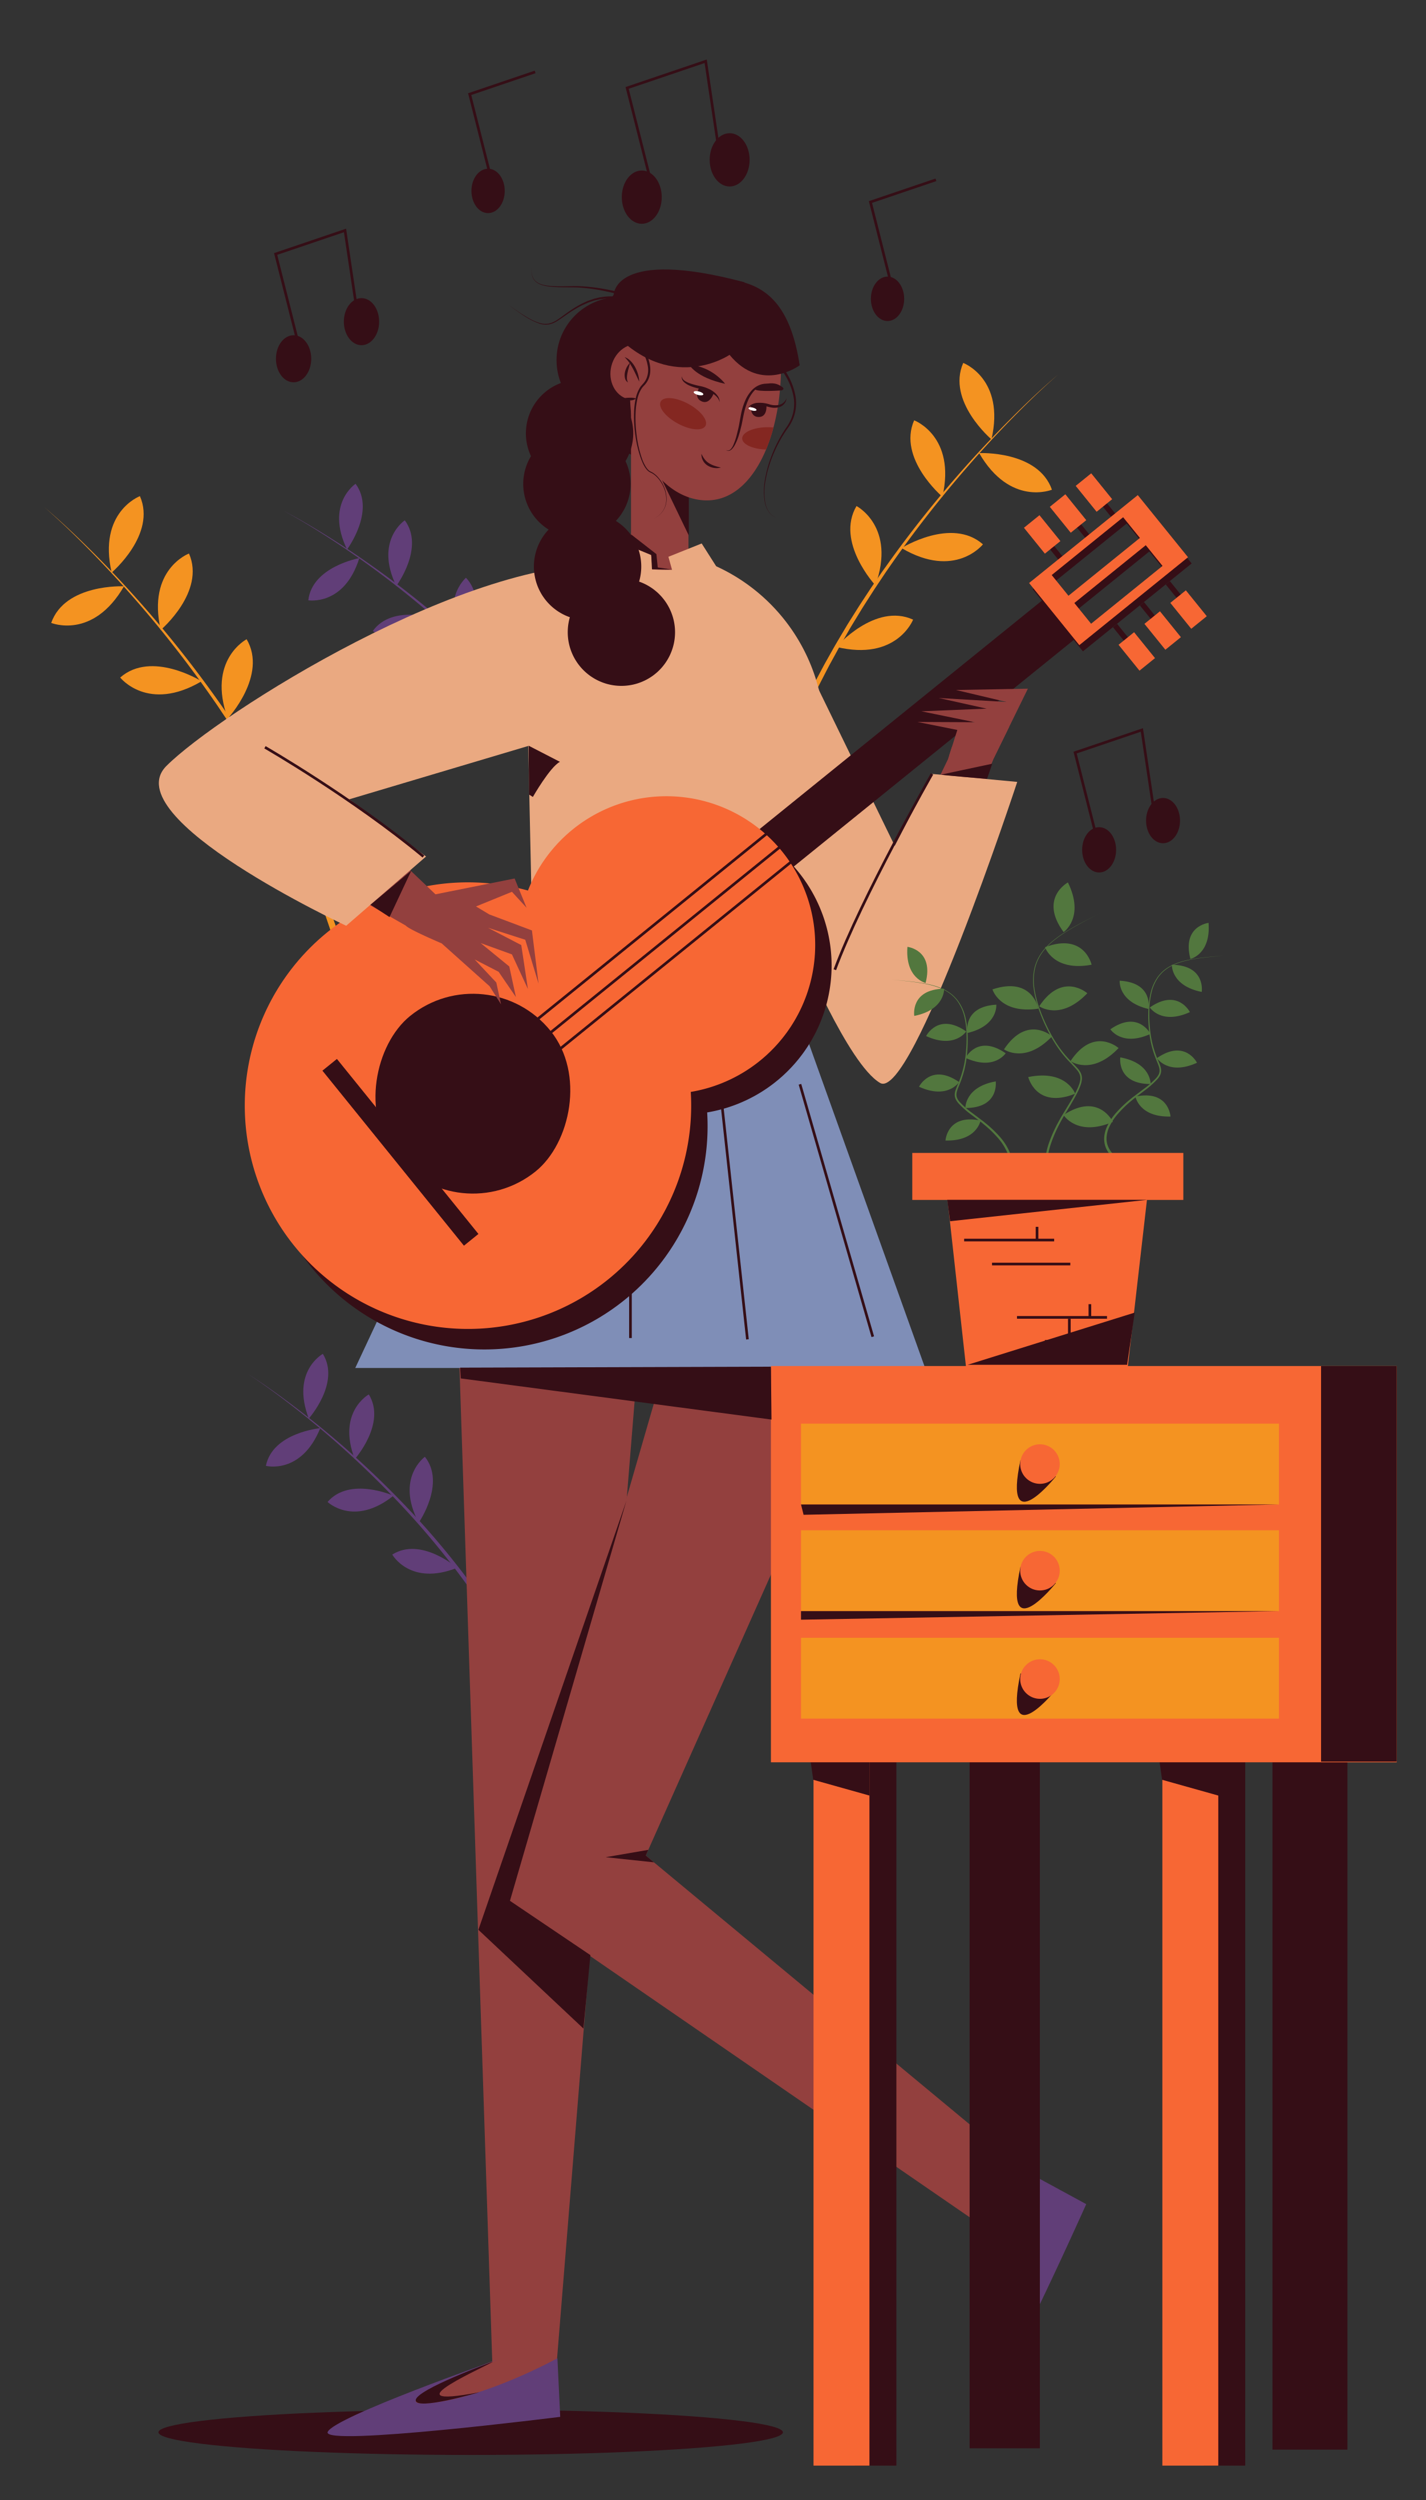 <svg id="Capa_1" data-name="Capa 1" xmlns="http://www.w3.org/2000/svg" viewBox="0 0 1071 1877"><rect x="0" y="0" width="1071" height="1877" fill="#333333" stroke="none"/><title>Mesa de trabajo 34</title><path d="M185.8,1031.26c11.16,7,21.91,14.7,32.48,22.6s20.89,16.14,31,24.65a702.48,702.48,0,0,1,57.56,54.4,606.26,606.26,0,0,1,50.57,61l2.92,4,2.81,4.08,5.62,8.18,5.39,8.34,2.69,4.17,2.57,4.24,5.14,8.5,4.89,8.65,2.43,4.32,2.31,4.4,4.61,8.81-3.58,1.77-4.47-8.78-2.23-4.4-2.36-4.32-4.74-8.64-5-8.5-2.5-4.24-2.62-4.18L366,1212l-5.48-8.2-2.75-4.1-2.84-4a604.55,604.55,0,0,0-49.6-61.4,701.46,701.46,0,0,0-56.74-55q-15-12.93-30.63-25C207.52,1046.23,196.87,1038.44,185.8,1031.26Z" fill="#613e78"/><path d="M240.54,1072.16s-35.82,3.31-40.84,28.3C199.7,1100.46,226.27,1107.31,240.54,1072.16Z" fill="#613e78"/><path d="M231.92,1064.93s23.94-26.86,10.56-48.56C242.48,1016.37,218.38,1029.49,231.92,1064.93Z" fill="#613e78"/><path d="M266.45,1095.39s23.93-26.86,10.55-48.56C277,1046.83,252.9,1060,266.45,1095.39Z" fill="#613e78"/><path d="M295.49,1122.88s-32.86-14.65-49.47,4.68C246,1127.56,265.84,1146.55,295.49,1122.88Z" fill="#613e78"/><path d="M314.47,1143.14s20.54-29.54,4.65-49.48C319.12,1093.66,296.77,1109.58,314.47,1143.14Z" fill="#613e78"/><path d="M343.31,1177s-27.16-23.59-48.69-9.93C294.62,1167.06,308.05,1191,343.31,1177Z" fill="#613e78"/><path d="M740,1782l11.73-98s-10.32-9-20.29-17.25L383,1427,524,940l146,38L486.9,1388.74,485,1393l6.15,5.11L802,1656Z" fill="#93403e"/><ellipse cx="353.5" cy="1826" rx="234.5" ry="17" fill="#350e16"/><polygon points="340.96 901.09 369.7 1772.71 265.55 1813.74 416.04 1799.53 489.02 899 340.96 901.09" fill="#93403e"/><path d="M373.65,1771.52S281.29,1808,323.15,1804s95.5-33.61,95.5-33.61l2.1,44s-179.12,22.59-174.65,11.37S373.65,1771.52,373.65,1771.52Z" fill="#613e78"/><path d="M754.79,1672.78s-16.79,97.87,1.51,60,20.86-99.07,20.86-99.07l38.66,21s-73.69,164.82-81,155.17S754.79,1672.78,754.79,1672.78Z" fill="#613e78"/><polygon points="470.5 1126.55 359.3 1448.76 438.19 1522.9 443.42 1467.77 383 1427 470.5 1126.55" fill="#350e16"/><path d="M772.76,1676.17s-14.71,68.62-24.24,65.23,5.71-60.24,5.71-60.24S736.52,1787.34,772.76,1676.17Z" fill="#350e16"/><polygon points="491.15 1398.11 454.89 1394.25 486.9 1388.74 485 1393 491.15 1398.11" fill="#350e16"/><rect x="955.69" y="1310" width="56.31" height="529" fill="#350e16"/><rect x="904" y="1303" width="31.23" height="548" fill="#350e16"/><rect x="873" y="1303" width="42" height="548" fill="#f76734"/><path d="M870.89,1322.82c1.11.18,44.2,0,44.2,0V1348l-42.3-11.87Z" fill="#350e16"/><rect x="642" y="1303" width="31.23" height="548" fill="#350e16"/><rect x="611" y="1303" width="42" height="548" fill="#f76734"/><path d="M608.89,1322.82c1.11.18,44.2,0,44.2,0V1348l-42.3-11.87Z" fill="#350e16"/><rect x="728.23" y="1303" width="52.77" height="535" fill="#350e16"/><path d="M370,1773c1,1-83,36.86-10,22.93,0,0-47.51,14-47.76,6.06S370,1773,370,1773Z" fill="#350e16"/><circle cx="465.3" cy="270.31" r="47.31" fill="#350e16"/><path d="M211.84,382.84c11.71,6.06,23.08,12.79,34.28,19.76s22.18,14.32,32.95,21.95a701,701,0,0,1,62,49.32,603.85,603.85,0,0,1,55.56,56.53l3.25,3.75L403,538l6.29,7.68,6.07,7.84,3,3.93,2.93,4,5.84,8,5.6,8.2,2.8,4.11,2.67,4.19,5.34,8.38-3.43,2.07L435,588.05l-2.6-4.19-2.72-4.11-5.46-8.21-5.69-8-2.86-4-3-3.94-5.94-7.87L400.57,540l-3.09-3.85-3.18-3.77a602.19,602.19,0,0,0-54.61-57,700.1,700.1,0,0,0-61.2-50q-16-11.62-32.64-22.33C234.75,395.92,223.48,389.05,211.84,382.84Z" fill="#613e78"/><path d="M269.85,419s-35.41,6.33-38.3,31.67C231.55,450.62,258.61,455.19,269.85,419Z" fill="#613e78"/><path d="M260.65,412.48s21.57-28.79,6.4-49.28C267.05,363.2,244.15,378.31,260.65,412.48Z" fill="#613e78"/><path d="M297.63,439.91s21.57-28.79,6.4-49.28C304,390.63,281.13,405.74,297.63,439.91Z" fill="#613e78"/><path d="M328.9,464.84s-34-11.82-48.9,8.86C280,473.7,301.35,490.93,328.9,464.84Z" fill="#613e78"/><path d="M349.53,483.42s18-31.17.43-49.69C350,433.73,329,451.48,349.53,483.42Z" fill="#613e78"/><path d="M381.13,514.7s-29.07-21.2-49.36-5.76C331.77,508.94,347.18,531.64,381.13,514.7Z" fill="#613e78"/><path d="M795.09,280.86c-12.26,10.65-23.91,22-35.28,33.58s-22.37,23.54-33,35.77A861.56,861.56,0,0,0,667.06,427c-2.34,3.31-4.54,6.72-6.81,10.08l-3.38,5.05-3.29,5.12c-2.17,3.42-4.39,6.81-6.52,10.26l-6.33,10.38-1.58,2.59-1.53,2.63-3,5.26c-2,3.51-4.09,7-6,10.57l-5.84,10.66c-1.89,3.58-3.72,7.2-5.58,10.8l-2.78,5.4-2.64,5.46-5.27,11-5,11.08L599,548.87l-2.32,5.61-4.63,11.23-4.29,11.35-2.14,5.67-2,5.74L579.76,600l-4.68-1.55,4.11-11.52,2-5.76,2.23-5.7L587.94,564l4.8-11.25,2.41-5.61,2.56-5.55,5.14-11.09,5.44-10.94,2.73-5.47,2.86-5.39c1.92-3.6,3.8-7.21,5.75-10.78l6-10.64c2-3.57,4.08-7,6.16-10.54l3.13-5.24,1.56-2.63,1.62-2.58L644.58,456c2.18-3.44,4.46-6.81,6.68-10.22l3.36-5.09,3.46-5c2.32-3.34,4.57-6.73,7-10a864.7,864.7,0,0,1,60.81-76.23q16.26-18.18,33.53-35.39C770.9,302.56,782.7,291.36,795.09,280.86Z" fill="#f49321"/><path d="M735.38,340.15s44.25-2.13,54.68,27.48C790.06,367.63,758.84,380.55,735.38,340.15Z" fill="#f49321"/><path d="M744.65,329.85s-33.8-28.63-21.22-57.39C723.43,272.46,755.07,284.31,744.65,329.85Z" fill="#f49321"/><path d="M707.8,372.93S674,344.3,686.57,315.54C686.57,315.54,718.21,327.39,707.8,372.93Z" fill="#f49321"/><path d="M677.12,411.45s37.54-23.52,61.12-2.8C738.24,408.65,717.35,435.2,677.12,411.45Z" fill="#f49321"/><path d="M657.46,439.42s-30.12-32.48-14.18-59.53C643.28,379.89,673.28,395.46,657.46,439.42Z" fill="#f49321"/><path d="M628.13,485.65s29.06-33.43,57.66-20.48C685.79,465.17,673.53,496.66,628.13,485.65Z" fill="#f49321"/><path d="M33.42,380.86c12.4,10.5,24.19,21.7,35.72,33.15s22.68,23.27,33.52,35.39a864.7,864.7,0,0,1,60.81,76.23c2.39,3.29,4.64,6.68,7,10l3.46,5,3.36,5.09c2.22,3.41,4.5,6.78,6.68,10.22l6.48,10.34,1.62,2.58,1.57,2.63,3.12,5.24c2.08,3.5,4.2,7,6.16,10.54l6,10.64c2,3.57,3.83,7.18,5.75,10.78l2.86,5.39,2.73,5.47,5.44,10.94,5.14,11.09,2.56,5.55,2.41,5.61,4.8,11.25L245,675.42l2.23,5.7,2,5.76,4.11,11.52L248.75,700l-3.92-11.48-2-5.74-2.14-5.67-4.29-11.35-4.63-11.23-2.32-5.61L227,643.33l-5-11.08-5.26-11-2.65-5.46-2.78-5.4c-1.86-3.6-3.69-7.22-5.58-10.8L199.93,589c-1.9-3.57-4-7.06-6-10.57l-3-5.26-1.53-2.63-1.58-2.59-6.33-10.38c-2.12-3.45-4.35-6.84-6.52-10.26l-3.28-5.12-3.39-5c-2.27-3.36-4.47-6.77-6.8-10.08a863.52,863.52,0,0,0-59.72-76.83q-16-18.34-33-35.77C57.33,402.85,45.68,391.51,33.42,380.86Z" fill="#f49321"/><path d="M93.13,440.15S48.88,438,38.46,467.63C38.46,467.63,69.67,480.55,93.13,440.15Z" fill="#f49321"/><path d="M83.86,429.85s33.81-28.63,21.23-57.39C105.09,372.46,73.44,384.31,83.86,429.85Z" fill="#f49321"/><path d="M120.71,472.93s33.81-28.63,21.23-57.39C141.94,415.54,110.3,427.39,120.71,472.93Z" fill="#f49321"/><path d="M151.39,511.45s-37.54-23.52-61.12-2.8C90.27,508.65,111.16,535.2,151.39,511.45Z" fill="#f49321"/><path d="M171.05,539.42s30.12-32.48,14.18-59.53C185.23,479.89,155.24,495.46,171.05,539.42Z" fill="#f49321"/><path d="M200.38,585.65s-29.06-33.43-57.65-20.48C142.73,565.17,155,596.66,200.38,585.65Z" fill="#f49321"/><path d="M718.72,559.39c-1.25.46-2.5.9-3.76,1.31l-3,9.3-41,85L556,438l-86,56L656,792l90-222,11.94-24.35C745.23,551.25,732.19,556.35,718.72,559.39Z" fill="#93403e"/><path d="M597,481l75,154,28-54,64,6S685,827,661,813s-60-101-60-101Z" fill="#eaa981"/><path d="M477,343s-71-32-16-122c0,0,.34-35.16,98.17-9.08Z" fill="#350e16"/><polygon points="473.93 304.87 473.93 431.59 517.07 431.59 517.07 323.2 473.93 304.87" fill="#93403e"/><path d="M517.36,372.61s-11.16-4-23.64-19.52l23.64,49Z" fill="#350e16"/><path d="M473.28,294.92c-1.15,43.12,25.1,79.88,56.58,80.73,20.4.54,35.92-15.24,45.51-38.21a129.78,129.78,0,0,0,5.55-16.5,164.29,164.29,0,0,0,4.63-25.75c4.33-42.92-5.46-44.91-45.63-57C489.74,223.05,474.44,251.8,473.28,294.92Z" fill="#93403e"/><path d="M540.48,301.88a8.4,8.4,0,0,0-2.1-3.89,14.63,14.63,0,0,0-3.44-2.73,30.77,30.77,0,0,0-8.27-3.16c-1.44-.34-3-.65-4.47-1.08a30,30,0,0,1-4.43-1.58,15.06,15.06,0,0,1-4-2.58,6.2,6.2,0,0,1-1.44-2,2.75,2.75,0,0,1,0-2.36,2.68,2.68,0,0,0,.53,2.07,6,6,0,0,0,1.57,1.45,17.84,17.84,0,0,0,4,1.85c1.39.51,2.84.88,4.29,1.26s2.93.64,4.46,1a28.25,28.25,0,0,1,4.46,1.52,20.35,20.35,0,0,1,4.14,2.33,13.33,13.33,0,0,1,3.34,3.4A7.6,7.6,0,0,1,540.48,301.88Z" fill="#350e16"/><path d="M536,295.32s-3,8.89-9.21,5.91-1.61-10.2-1.61-10.2S529.27,288.88,536,295.32Z" fill="#350e16"/><ellipse cx="524.62" cy="295.2" rx="1.36" ry="3.73" transform="translate(109.82 731.45) rotate(-75.81)" fill="#fff"/><path d="M561.77,306.44a6.35,6.35,0,0,1,3.07-2.91,11.37,11.37,0,0,1,4.19-1.1,23.77,23.77,0,0,1,8.46,1,15.46,15.46,0,0,0,7.66.56,8.09,8.09,0,0,0,5.58-5,7.29,7.29,0,0,1-1.53,3.95,8,8,0,0,1-3.59,2.59l-1.08.33c-.36.08-.73.12-1.1.17a13.63,13.63,0,0,1-2.21.1c-.73,0-1.45-.16-2.17-.24l-2.11-.49-2-.53c-.65-.18-1.31-.26-2-.42s-1.31-.21-2-.32-1.31-.13-2-.13a12.73,12.73,0,0,0-3.89.46A7.11,7.11,0,0,0,561.77,306.44Z" fill="#350e16"/><path d="M580.54,289a14.05,14.05,0,0,0-8.28.45,15.6,15.6,0,0,0-6.58,4.78,27.83,27.83,0,0,0-4.18,7.13,49.5,49.5,0,0,0-2.53,8c-.35,1.36-.61,2.75-.89,4.13l-.83,4.22c-.27,1.41-.64,2.8-1,4.2-.17.7-.33,1.4-.52,2.09l-.62,2.07a41.67,41.67,0,0,1-3.23,8.05l-.55.95c-.19.31-.43.6-.64.9a9.61,9.61,0,0,1-1.49,1.64,9.47,9.47,0,0,1-1,.6,2.79,2.79,0,0,1-1.09.28,2.44,2.44,0,0,1-1.95-.86,2.29,2.29,0,0,0,1.92.56,2.63,2.63,0,0,0,.93-.35,9.48,9.48,0,0,0,.79-.63,9.18,9.18,0,0,0,1.22-1.67c.17-.3.36-.58.51-.9l.43-1a48.86,48.86,0,0,0,2.59-8c.34-1.37.67-2.74,1-4.14s.6-2.77.82-4.17l.77-4.19c.27-1.42.51-2.85.86-4.26a49.32,49.32,0,0,1,2.75-8.28,27.74,27.74,0,0,1,4.74-7.41,16,16,0,0,1,7.46-4.67A13.7,13.7,0,0,1,580.54,289Z" fill="#350e16"/><path d="M587,293.09s-18.69,1.42-20.25-1c0,0,11.48-8.29,20.12-1.95C586.85,290.12,590.25,291.86,587,293.09Z" fill="#350e16"/><path d="M544.59,288.12s-9.82-13.17-26.83-14.18C517.76,273.94,522.76,283.42,544.59,288.12Z" fill="#350e16"/><ellipse cx="476.96" cy="279.24" rx="21.05" ry="18.33" transform="translate(89.31 673.19) rotate(-75.81)" fill="#93403e"/><path d="M480.07,286.46c-1.64-3.35-3.05-6.62-4.75-9.75a47.41,47.41,0,0,0-2.74-4.53,31.59,31.59,0,0,0-3.48-4.11,12.4,12.4,0,0,1,4.68,3.11,21,21,0,0,1,3.31,4.58,27.44,27.44,0,0,1,2.09,5.2A20.87,20.87,0,0,1,480.07,286.46Z" fill="#350e16"/><path d="M471.64,287.08a4.83,4.83,0,0,1-2.29-3.4,9.88,9.88,0,0,1,0-4.16,14.63,14.63,0,0,1,.56-2c.28-.61.49-1.26.83-1.84a16.62,16.62,0,0,1,1.06-1.7,13.57,13.57,0,0,1,1.31-1.53,16.81,16.81,0,0,1-.42,1.95c-.18.62-.31,1.26-.5,1.86l-.48,1.82c-.12.61-.29,1.2-.4,1.8a18.24,18.24,0,0,0-.44,3.57A7.5,7.5,0,0,0,471.64,287.08Z" fill="#350e16"/><path d="M575.58,303.72s1.23,9.28-5.69,9.33-5.91-8.47-5.91-8.47S566.7,300.87,575.58,303.72Z" fill="#350e16"/><ellipse cx="565.18" cy="307.1" rx="1.13" ry="3.1" transform="translate(128.9 779.76) rotate(-75.81)" fill="#fff"/><path d="M477.68,299.15a5.2,5.2,0,0,1-2,1.09,7,7,0,0,1-2.15.32,6.15,6.15,0,0,1-2.18-.41,3.64,3.64,0,0,1-1.82-1.4l2.1-.14c.64,0,1.28-.07,1.92-.05A12.86,12.86,0,0,1,477.68,299.15Z" fill="#350e16"/><path d="M488.11,266c-.85-1-1.67-2-2.51-2.85a18.56,18.56,0,0,0-2.68-2.3,11.91,11.91,0,0,0-3.09-1.54,24.39,24.39,0,0,0-3.66-.82,7.35,7.35,0,0,1,4-.71,8,8,0,0,1,3.91,1.42,9.75,9.75,0,0,1,2.79,3A8.58,8.58,0,0,1,488.11,266Z" fill="#350e16"/><path d="M541.42,351a11.93,11.93,0,0,1-5,.29,12.67,12.67,0,0,1-4.89-1.75,9.77,9.77,0,0,1-3.59-3.85,9.62,9.62,0,0,1-1.13-5,22,22,0,0,0,2.44,4.12,12.44,12.44,0,0,0,3.34,3,19.64,19.64,0,0,0,4.18,1.92A43,43,0,0,0,541.42,351Z" fill="#350e16"/><ellipse cx="513.02" cy="310.56" rx="8.37" ry="19.13" transform="translate(-4.84 612.98) rotate(-61.47)" fill="#842721"/><path d="M557.44,329.14c0,4.44,7.93,8.06,17.93,8.3a129.78,129.78,0,0,0,5.55-16.5,41.29,41.29,0,0,0-4.38-.22C566,320.75,557.43,324.51,557.44,329.14Z" fill="#842721"/><path d="M600.6,274.24s-28.65,21.45-52.67-7.85c0,0-45.57,31.34-90.8-20.66,0,0,4.56-49,43.41-40.51S588.29,193.25,600.6,274.24Z" fill="#350e16"/><path d="M581.61,267.88a70.27,70.27,0,0,1,10.08,13.74,48.87,48.87,0,0,1,5.8,16,31.26,31.26,0,0,1-1.87,16.87,35.53,35.53,0,0,1-4.26,7.38c-1.63,2.26-3.1,4.63-4.52,7a106.06,106.06,0,0,0-7.2,15.1c-1,2.62-1.87,5.27-2.65,7.95s-1.4,5.41-1.91,8.16a48.33,48.33,0,0,0-.43,16.66,19.59,19.59,0,0,0,3,7.72,12.2,12.2,0,0,0,6.78,4.65,12.24,12.24,0,0,1-6.88-4.57,19.86,19.86,0,0,1-3.19-7.75,48.62,48.62,0,0,1,.19-16.8c.47-2.77,1.08-5.52,1.8-8.24s1.6-5.39,2.55-8a104.56,104.56,0,0,1,7-15.33c1.39-2.45,2.84-4.87,4.46-7.18a34.77,34.77,0,0,0,4-7.21A29.89,29.89,0,0,0,596,297.86a47.45,47.45,0,0,0-5.84-15.38,68.37,68.37,0,0,0-10-13.17Z" fill="#350e16"/><path d="M480.83,257.63a44.61,44.61,0,0,1,4.7,8.09,32.43,32.43,0,0,1,2.69,9,21.53,21.53,0,0,1,.13,4.75,17.07,17.07,0,0,1-1.13,4.66,14.93,14.93,0,0,1-2.43,4.13c-.47.64-1.1,1.2-1.57,1.76l-.71.8a9.34,9.34,0,0,0-.63.88,24,24,0,0,0-3.26,8.2,58.35,58.35,0,0,0-1.2,8.95,98.44,98.44,0,0,0,.77,18.15,84.83,84.83,0,0,0,4.11,17.69c.27.71.54,1.42.85,2.11s.62,1.37,1,2a16.07,16.07,0,0,0,2.49,3.71,5.22,5.22,0,0,0,.81.75,4.11,4.11,0,0,0,.9.59,10.76,10.76,0,0,0,1,.5c.36.17.68.39,1,.58a17.5,17.5,0,0,1,3.55,3,26,26,0,0,1,4.91,7.76,22.86,22.86,0,0,1,1.81,9,16,16,0,0,1-2.53,8.71,17.94,17.94,0,0,1-6.84,5.95,17.86,17.86,0,0,0,6.74-6,15.89,15.89,0,0,0,2.38-8.64,22.52,22.52,0,0,0-1.91-8.82,25.47,25.47,0,0,0-4.92-7.56,16.9,16.9,0,0,0-3.48-2.84c-.33-.18-.64-.39-1-.54s-.67-.28-1-.49a4.62,4.62,0,0,1-1-.64,7.39,7.39,0,0,1-.88-.79,17.08,17.08,0,0,1-2.65-3.82c-.36-.69-.71-1.37-1-2.08s-.61-1.41-.89-2.13a86.33,86.33,0,0,1-4.41-17.82,100.54,100.54,0,0,1-1-18.35,58.11,58.11,0,0,1,1.11-9.18,25.28,25.28,0,0,1,3.35-8.75,9.59,9.59,0,0,1,.69-1l.8-.92c.5-.61,1-1.07,1.45-1.67a13.85,13.85,0,0,0,2.14-3.75,16.64,16.64,0,0,0,.78-8.58,30.76,30.76,0,0,0-2.66-8.45,43.56,43.56,0,0,0-4.58-7.64Z" fill="#350e16"/><path d="M481.87,230.75a44.9,44.9,0,0,0-26-6.62,25.9,25.9,0,0,0-3.4.32l-1.7.22c-.56.08-1.11.24-1.67.35-1.11.28-2.24.45-3.33.81l-3.26,1.08a11.43,11.43,0,0,0-1.59.63l-1.57.7c-1.05.47-2.11.9-3.12,1.46-2.05,1.05-4,2.21-6,3.43s-3.87,2.51-5.77,3.84-3.78,2.69-5.78,3.91a18.06,18.06,0,0,1-6.5,2.68,15,15,0,0,1-7-.61,53.36,53.36,0,0,1-12.39-6.36c-3.88-2.55-7.63-5.28-11.34-8.07,3.76,2.72,7.56,5.38,11.48,7.85s8,4.79,12.39,6.1a14.55,14.55,0,0,0,6.74.47,17.54,17.54,0,0,0,6.22-2.69c1.94-1.24,3.78-2.63,5.67-4s3.78-2.71,5.73-4,4-2.48,6-3.58c1-.59,2.09-1.05,3.15-1.55l1.6-.74a10.89,10.89,0,0,1,1.62-.68l3.32-1.17c1.11-.38,2.28-.59,3.41-.89.58-.13,1.14-.3,1.72-.4l1.75-.25a27.73,27.73,0,0,1,3.51-.4,46.79,46.79,0,0,1,27.2,6.48Z" fill="#350e16"/><path d="M475.49,224.07a207.72,207.72,0,0,0-20.67-5.4,136.25,136.25,0,0,0-21.16-2.88c-7.11-.22-14.33.16-21.48-.73a30.84,30.84,0,0,1-5.28-1.13,12.65,12.65,0,0,1-4.71-2.62,9,9,0,0,1-2.64-4.64,17.19,17.19,0,0,1-.3-5.35,16.9,16.9,0,0,0,.42,5.31,8.77,8.77,0,0,0,2.69,4.49,12.15,12.15,0,0,0,4.66,2.45,29,29,0,0,0,5.22,1c7.11.73,14.25.18,21.45.23a137.56,137.56,0,0,1,21.42,2.4,212.48,212.48,0,0,1,21,5Z" fill="#350e16"/><path d="M510.81,421,573,453l4.81,206s28,144,25,144h-225l47-142-44-210,129-33" fill="#93403e"/><path d="M396,526l5.08,234.35,214.77-32.06,3.29-174.14a138.93,138.93,0,0,0-90-132.68h0S519.67,433.9,463,424Z" fill="#eaa981"/><path d="M659.58,1027H266.81l118-252s220.32,0,221.66,5.5L694.81,1027H659.58" fill="#7f8eb7"/><line x1="561.37" y1="1005.5" x2="541.37" y2="821.5" fill="none" stroke="#350e16" stroke-miterlimit="10" stroke-width="2"/><path d="M347.5,1003.5c-1-2,81-179,81-179" fill="none" stroke="#350e16" stroke-miterlimit="10" stroke-width="2"/><line x1="393.31" y1="815.5" x2="365.87" y2="889.87" fill="none" stroke="#350e16" stroke-miterlimit="10" stroke-width="2"/><line x1="600.81" y1="814" x2="655.5" y2="1003.5" fill="none" stroke="#350e16" stroke-miterlimit="10" stroke-width="2"/><line x1="473.5" y1="1004.5" x2="473.5" y2="834" fill="none" stroke="#350e16" stroke-miterlimit="10" stroke-width="2"/><path d="M623.43,708.86a111.82,111.82,0,0,1-92.31,126.27A167.62,167.62,0,1,1,408.84,684a111.76,111.76,0,0,1,214.59,24.9Z" fill="#350e16"/><rect x="561.27" y="361.5" width="38" height="555" transform="translate(712.08 -214.03) rotate(51.03)" fill="#350e16"/><path d="M611.11,693.45A111.85,111.85,0,0,1,518.8,819.73,167.64,167.64,0,1,1,396.52,668.56a111.76,111.76,0,0,1,214.59,24.89Z" fill="#f76734"/><rect x="280.21" y="746.08" width="150" height="150" rx="75" transform="translate(770.13 28.5) rotate(51.03)" fill="#350e16"/><path d="M857.22,376.35l-81.63,66L813.33,489,895,423Zm-52.06,75.56-12.58-15.55L846.22,393l12.58,15.54Zm17,21-12.58-15.54L863.2,414l12.58,15.55Z" fill="#350e16"/><rect x="216.29" y="858.11" width="169" height="14" transform="translate(784.17 87.14) rotate(51.03)" fill="#350e16"/><line x1="292.61" y1="855" x2="594.25" y2="610.96" fill="none" stroke="#350e16" stroke-miterlimit="10" stroke-width="2"/><line x1="301.41" y1="865.89" x2="603.06" y2="621.85" fill="none" stroke="#350e16" stroke-miterlimit="10" stroke-width="2"/><line x1="310.22" y1="876.77" x2="611.86" y2="632.73" fill="none" stroke="#350e16" stroke-miterlimit="10" stroke-width="2"/><rect x="829.79" y="369.49" width="4" height="24" transform="translate(-54.81 608.07) rotate(-38.97)" fill="#350e16"/><rect x="881.36" y="435.24" width="4" height="20" transform="translate(-83.43 654.7) rotate(-38.97)" fill="#350e16"/><rect x="810.35" y="385.21" width="4" height="24" transform="translate(-69.03 599.35) rotate(-38.97)" fill="#350e16"/><rect x="861.93" y="450.96" width="4" height="20" transform="translate(-97.65 645.97) rotate(-38.97)" fill="#350e16"/><rect x="790.14" y="401.57" width="4" height="24" transform="translate(-83.81 590.27) rotate(-38.97)" fill="#350e16"/><rect x="841.72" y="467.31" width="4" height="20" transform="translate(-112.43 636.9) rotate(-38.97)" fill="#350e16"/><path d="M854.53,371.69l-81.63,66,37.73,46.64,81.63-66Zm-52.06,75.56L789.89,431.7l53.64-43.4,12.58,15.55Zm17,21-12.58-15.55,53.64-43.4,12.58,15.55Z" fill="#f76734"/><rect x="809.15" y="362.25" width="25" height="15" transform="translate(592.32 -501.59) rotate(51.03)" fill="#f76734"/><rect x="789.72" y="377.98" width="25" height="15" transform="translate(597.33 -480.64) rotate(51.03)" fill="#f76734"/><rect x="770.28" y="393.7" width="25" height="15" transform="translate(602.35 -459.7) rotate(51.03)" fill="#f76734"/><rect x="880.22" y="450.1" width="25" height="15" transform="translate(686.99 -524.25) rotate(51.03)" fill="#f76734"/><rect x="860.79" y="465.83" width="25" height="15" transform="translate(692 -503.3) rotate(51.03)" fill="#f76734"/><rect x="841.35" y="481.55" width="25" height="15" transform="translate(697.01 -482.36) rotate(51.03)" fill="#f76734"/><path d="M404.5,738.5l-5-40-32-12-10-6,27-11,11,12-9-22-59.44,11.89L250,598l196.63-56.72L381,451,156.73,564.4a25.74,25.74,0,0,0-1.15,45.33l149.13,85.1c2.05,2.44,17.4,9.27,27,13.39l36,32.19L376.32,754l-3.57-16.4-16.26-17.31,18,9.26,13,19-5-23L361,708l23.5,8.5,12,26-5-33-25-13,28,9Z" fill="#93403e"/><path d="M413,555.17,262.26,600.08,320,643l-60,52S86,614,125,575,353,416,463,424C463,424,506.06,543.34,413,555.17Z" fill="#eaa981"/><path d="M397,559.8l.36,36.71,2.85,1.79s12.83-22.46,20.31-26.38Z" fill="#350e16"/><path d="M199,561s66,38,119,82" fill="none" stroke="#350e16" stroke-miterlimit="10" stroke-width="2"/><path d="M700,581s-53,93-73,147" fill="none" stroke="#350e16" stroke-miterlimit="10" stroke-width="2"/><polygon points="452.48 442.89 455 403 489 416 492 447 452.48 442.89" fill="#eaa981"/><polygon points="511 450 502 418 527 408 541 430 511 450" fill="#eaa981"/><polygon points="473.98 410.45 473.98 401.19 493 416 494 426 504.63 427.56 489.66 427.39 489.13 416.69 473.98 410.45" fill="#350e16"/><path d="M749.88,887.19a18.17,18.17,0,0,0,7.52-9.7,15.87,15.87,0,0,0,.6-6.21,22.52,22.52,0,0,0-1.56-6.15,41.21,41.21,0,0,0-7-10.9,84.76,84.76,0,0,0-9.38-9.18l-2.53-2.11-2.61-2-5.27-4a67.2,67.2,0,0,1-10-8.91,13.57,13.57,0,0,1-1.9-2.9,7.9,7.9,0,0,1-.7-3.49,11.24,11.24,0,0,1,.69-3.4c.35-1.08.79-2.11,1.21-3.13a76.83,76.83,0,0,0,6.51-25.44,107.54,107.54,0,0,0,.44-13.19,64.46,64.46,0,0,0-1.62-13.07,33.69,33.69,0,0,0-5.3-11.94,28.3,28.3,0,0,0-4.52-4.76,32.27,32.27,0,0,0-5.51-3.57,46.35,46.35,0,0,0-6.11-2.5c-2.11-.65-4.23-1.24-6.4-1.69-8.64-1.84-17.49-2.53-26.27-3.48,8.79.87,17.64,1.48,26.33,3.23,2.17.43,4.31,1,6.43,1.64a45.7,45.7,0,0,1,6.18,2.46,32.44,32.44,0,0,1,5.63,3.57,28.88,28.88,0,0,1,4.64,4.8A34,34,0,0,1,725,763.21a65.27,65.27,0,0,1,1.76,13.19,109.29,109.29,0,0,1-.31,13.3,86.2,86.2,0,0,1-2.07,13.16,83.68,83.68,0,0,1-4.28,12.62c-.41,1-.83,2-1.15,3.07a10.46,10.46,0,0,0-.61,3.07,6.73,6.73,0,0,0,.63,3,12,12,0,0,0,1.75,2.61,66.37,66.37,0,0,0,9.86,8.62l5.3,4,2.66,2,2.58,2.11a87.87,87.87,0,0,1,9.64,9.27,43,43,0,0,1,7.35,11.3,24.28,24.28,0,0,1,1.75,6.64,17.77,17.77,0,0,1-.62,6.91,18.48,18.48,0,0,1-3.18,6.17,20.7,20.7,0,0,1-5.13,4.73Z" fill="#52773e"/><path d="M725.05,831.82s-.54-15.81,22.79-20C747.84,811.82,750.7,831.84,725.05,831.82Z" fill="#52773e"/><path d="M720.34,812.35s-8.54,13.32-30.11,3.49C690.23,815.84,699.26,797.75,720.34,812.35Z" fill="#52773e"/><path d="M755.3,790.71s-8.55,13.31-30.12,3.48C725.18,794.19,734.21,776.11,755.3,790.71Z" fill="#52773e"/><path d="M725.68,774.32s-8.55,13.32-30.12,3.49C695.56,777.81,704.59,759.72,725.68,774.32Z" fill="#52773e"/><path d="M748.29,754.24s1.44,15.75-21.62,21.25C726.67,775.49,722.68,755.67,748.29,754.24Z" fill="#52773e"/><path d="M709.09,742.25s.83,15.8-22.42,20.42C686.67,762.67,683.44,742.71,709.09,742.25Z" fill="#52773e"/><path d="M695.17,737.91s-15.44-3.44-13.64-27.08C681.53,710.83,701.63,713.09,695.17,737.91Z" fill="#52773e"/><path d="M736.45,841.22s-2.65,15.6-26.34,15C710.11,856.22,711.33,836,736.45,841.22Z" fill="#52773e"/><path d="M838.35,870.92a20.53,20.53,0,0,1-5.13-4.73A18.48,18.48,0,0,1,830,860a17.77,17.77,0,0,1-.62-6.91,24.28,24.28,0,0,1,1.75-6.64,43,43,0,0,1,7.35-11.3,87,87,0,0,1,9.64-9.27l2.58-2.11,2.66-2,5.3-4a66.37,66.37,0,0,0,9.86-8.62,12.42,12.42,0,0,0,1.75-2.61,6.72,6.72,0,0,0,.62-3,10.13,10.13,0,0,0-.6-3.07c-.32-1-.74-2-1.15-3.07a83.68,83.68,0,0,1-4.28-12.62,86.2,86.2,0,0,1-2.07-13.16,109.29,109.29,0,0,1-.31-13.3,65.27,65.27,0,0,1,1.76-13.19,34,34,0,0,1,5.51-12.09,28.88,28.88,0,0,1,4.64-4.8,32.44,32.44,0,0,1,5.63-3.57,45.19,45.19,0,0,1,6.18-2.46c2.12-.64,4.26-1.21,6.43-1.64,8.69-1.75,17.54-2.36,26.33-3.23-8.78,1-17.63,1.64-26.27,3.48-2.17.45-4.29,1-6.4,1.69a45.8,45.8,0,0,0-6.11,2.5,32.27,32.27,0,0,0-5.51,3.57,28.3,28.3,0,0,0-4.52,4.76,33.34,33.34,0,0,0-5.3,11.94,64.46,64.46,0,0,0-1.62,13.07,107.54,107.54,0,0,0,.44,13.19,76.83,76.83,0,0,0,6.51,25.44c.42,1,.86,2.05,1.21,3.13a11.55,11.55,0,0,1,.69,3.4,7.9,7.9,0,0,1-.7,3.49,13.57,13.57,0,0,1-1.9,2.9,67.2,67.2,0,0,1-10,8.91l-5.27,4-2.61,2-2.53,2.11a84.76,84.76,0,0,0-9.38,9.18,41.5,41.5,0,0,0-7,10.9,22.5,22.5,0,0,0-1.55,6.15,15.87,15.87,0,0,0,.6,6.21,18.17,18.17,0,0,0,7.52,9.7Z" fill="#52773e"/><path d="M864.18,813.82s.54-15.81-22.79-20C841.39,793.82,838.53,813.84,864.18,813.82Z" fill="#52773e"/><path d="M868.89,794.35s8.54,13.32,30.11,3.49C899,797.84,890,779.75,868.89,794.35Z" fill="#52773e"/><path d="M833.93,772.71s8.55,13.31,30.12,3.48C864.05,776.19,855,758.11,833.93,772.71Z" fill="#52773e"/><path d="M863.55,756.32s8.55,13.32,30.12,3.49C893.67,759.81,884.63,741.72,863.55,756.32Z" fill="#52773e"/><path d="M840.94,736.24S839.5,752,862.56,757.49C862.56,757.49,866.55,737.67,840.94,736.24Z" fill="#52773e"/><path d="M880.14,724.25s-.83,15.8,22.42,20.42C902.56,744.67,905.79,724.71,880.14,724.25Z" fill="#52773e"/><path d="M894.06,719.91s15.44-3.44,13.63-27.08C907.69,692.83,887.6,695.09,894.06,719.91Z" fill="#52773e"/><path d="M852.78,823.22s2.64,15.6,26.34,15C879.12,838.22,877.9,818,852.78,823.22Z" fill="#52773e"/><path d="M804.08,898.13a25.32,25.32,0,0,1-8-3,23.08,23.08,0,0,1-6.42-5.56,21.75,21.75,0,0,1-3.83-7.57,29.93,29.93,0,0,1-1-8.35,53.11,53.11,0,0,1,3.23-16.26,110.13,110.13,0,0,1,6.79-15l2-3.6,2.12-3.53,4.25-7c2.76-4.67,5.61-9.38,7.36-14.43a15.25,15.25,0,0,0,.82-3.83,8.34,8.34,0,0,0-.65-3.73,13,13,0,0,0-2.12-3.28c-.85-1-1.8-2-2.73-3-1.89-2-3.8-3.94-5.59-6s-3.5-4.23-5.09-6.47a105.3,105.3,0,0,1-8.4-14.12,132.88,132.88,0,0,1-6.45-15.09,80.51,80.51,0,0,1-4-15.91A42.1,42.1,0,0,1,777.1,726a36,36,0,0,1,3.11-7.61,40,40,0,0,1,4.81-6.66,55.75,55.75,0,0,1,6-5.65c2.14-1.71,4.33-3.34,6.62-4.83,4.55-3,9.34-5.67,14.15-8.25s9.68-5,14.53-7.53c-4.83,2.54-9.68,5-14.47,7.64s-9.56,5.29-14.07,8.35c-2.28,1.5-4.45,3.15-6.57,4.86A55,55,0,0,0,785.3,712a39,39,0,0,0-4.71,6.62,34.7,34.7,0,0,0-3,7.53,41.19,41.19,0,0,0-.64,16.14A79.48,79.48,0,0,0,781.07,758a132,132,0,0,0,6.52,15A104.25,104.25,0,0,0,796,786.9c1.59,2.2,3.3,4.31,5.08,6.35s3.69,4,5.6,5.94c.95,1,1.91,2,2.8,3a14.07,14.07,0,0,1,2.33,3.55,9.58,9.58,0,0,1,.78,4.26,16.81,16.81,0,0,1-.85,4.15c-1.8,5.3-4.63,10-7.37,14.75l-4.2,7-2.07,3.51-1.94,3.58a104.39,104.39,0,0,0-6.58,14.84,51.18,51.18,0,0,0-3,15.74,28.14,28.14,0,0,0,1,7.82,19.9,19.9,0,0,0,3.56,6.92,22.64,22.64,0,0,0,13.2,7.78Z" fill="#52773e"/><polygon points="846.9 1027.21 725.64 1027.21 709.14 878.03 864.04 878.03 846.9 1027.21" fill="#f76734"/><rect x="685.17" y="865.54" width="203.57" height="35.28" fill="#f76734"/><path d="M807.53,821.07s-6.61-18.37-35.27-12.49C772.26,808.58,778.14,832.83,807.53,821.07Z" fill="#52773e"/><path d="M804,796.61s15.89,11.35,36.12-9.79C840.14,786.82,821.51,770.22,804,796.61Z" fill="#52773e"/><path d="M754.05,787.79s15.89,11.35,36.12-9.79C790.17,778,771.54,761.4,754.05,787.79Z" fill="#52773e"/><path d="M780.51,755.45s15.89,11.35,36.12-9.78C816.63,745.67,798,729.06,780.51,755.45Z" fill="#52773e"/><path d="M745.39,742.77s5.56,18.72,34.51,14.47C779.9,757.24,775.41,732.7,745.39,742.77Z" fill="#52773e"/><path d="M784.85,711.1s6.27,18.49,35,13.14C819.89,724.24,814.46,699.89,784.85,711.1Z" fill="#52773e"/><path d="M798.83,699.75s16.12-11,3.23-37.28C802.06,662.47,780.07,674.25,798.83,699.75Z" fill="#52773e"/><path d="M798.76,837.07s10.17,16.67,37.07,5.15C835.83,842.22,825.19,819.64,798.76,837.07Z" fill="#52773e"/><polygon points="711.48 900.73 861.67 900.73 713.58 916.8 711.48 900.73" fill="#350e16"/><polyline points="724.12 930.94 765.36 930.94 791.73 930.94" fill="none" stroke="#350e16" stroke-miterlimit="10" stroke-width="2"/><line x1="745.07" y1="948.95" x2="803.86" y2="948.95" fill="none" stroke="#350e16" stroke-miterlimit="10" stroke-width="2"/><line x1="778.87" y1="921.02" x2="778.87" y2="930.82" fill="none" stroke="#350e16" stroke-miterlimit="10" stroke-width="2"/><polyline points="763.81 989 805.04 989 831.42 989" fill="none" stroke="#350e16" stroke-miterlimit="10" stroke-width="2"/><line x1="803.13" y1="1006.27" x2="803.13" y2="990.1" fill="none" stroke="#350e16" stroke-miterlimit="10" stroke-width="2"/><line x1="784.75" y1="1007.01" x2="843.55" y2="1007.01" fill="none" stroke="#350e16" stroke-miterlimit="10" stroke-width="2"/><line x1="818.56" y1="979.08" x2="818.56" y2="988.88" fill="none" stroke="#350e16" stroke-miterlimit="10" stroke-width="2"/><ellipse cx="220.5" cy="269.33" rx="13.25" ry="17.67" fill="#350e16"/><ellipse cx="271.5" cy="241.48" rx="13.25" ry="17.67" fill="#350e16"/><polyline points="224.68 260.45 207.02 190.67 259.13 173 268.85 238.37" fill="none" stroke="#350e16" stroke-miterlimit="10" stroke-width="2"/><ellipse cx="825.5" cy="638" rx="12.75" ry="17" fill="#350e16"/><ellipse cx="873.5" cy="616.05" rx="12.75" ry="17" fill="#350e16"/><polyline points="824.45 632.15 807.45 565 857.6 548 866.95 610.9" fill="none" stroke="#350e16" stroke-miterlimit="10" stroke-width="2"/><ellipse cx="482" cy="148" rx="15" ry="20" fill="#350e16"/><ellipse cx="548" cy="120" rx="15" ry="20" fill="#350e16"/><polyline points="491 145 471 66 530 46 541 120" fill="none" stroke="#350e16" stroke-miterlimit="10" stroke-width="2"/><ellipse cx="366.58" cy="143.33" rx="12.5" ry="16.67" fill="#350e16"/><polyline points="369.42 136.5 352.75 70.67 401.92 54" fill="none" stroke="#350e16" stroke-miterlimit="10" stroke-width="2"/><ellipse cx="666.58" cy="224.33" rx="12.5" ry="16.67" fill="#350e16"/><polyline points="670.42 217.5 653.75 151.67 702.92 135" fill="none" stroke="#350e16" stroke-miterlimit="10" stroke-width="2"/><polygon points="308.95 653.54 278.3 679.21 292.55 688.48 308.95 653.54" fill="#350e16"/><path d="M507,474.69a40.3,40.3,0,1,1-79-11.32,40.31,40.31,0,0,1-15.95-65.8,40.32,40.32,0,0,1-13.26-55.12,40.31,40.31,0,1,1,71,3.72,40.33,40.33,0,0,1-7.25,44.89A40.31,40.31,0,0,1,480,436.63,40.31,40.31,0,0,1,507,474.69Z" fill="#350e16"/><rect x="579" y="1025.51" width="470" height="297.49" fill="#f76734"/><rect x="992.19" y="1025.51" width="56.81" height="296.98" fill="#350e16"/><rect x="601.6" y="1068.77" width="358.96" height="60.69" fill="#f49321"/><rect x="601.6" y="1148.82" width="358.96" height="60.69" fill="#f49321"/><rect x="601.6" y="1229.52" width="358.96" height="60.69" fill="#f49321"/><path d="M766.44,1096.14,793,1108.42S753.09,1158.38,766.44,1096.14Z" fill="#350e16"/><path d="M766.44,1176.2,793,1188.47S753.09,1238.44,766.44,1176.2Z" fill="#350e16"/><path d="M766.44,1256.25,793,1268.53S753.09,1318.49,766.44,1256.25Z" fill="#350e16"/><circle cx="781.07" cy="1260.51" r="14.85" fill="#f76734"/><circle cx="781.07" cy="1179.16" r="14.85" fill="#f76734"/><circle cx="781.07" cy="1099.11" r="14.85" fill="#f76734"/><polygon points="601.6 1129.45 960.55 1129.45 603.53 1137.2 601.6 1129.45" fill="#350e16"/><polygon points="601.6 1209.51 960.55 1209.51 601.6 1215.96 601.6 1209.51" fill="#350e16"/><polygon points="345.6 1026.74 579 1026 579.43 1065.71 346.08 1034.82 345.6 1026.74" fill="#350e16"/><polygon points="726.75 1024.6 846.51 1024.6 852.22 985.4 726.75 1024.6" fill="#350e16"/><path d="M719,548l-6.19,19.45a192.34,192.34,0,0,1,28.84,13.27L746,570l26-53-54,1,38,9-51-3,36,8-49,2,40.13,8.2L689,542Z" fill="#93403e"/><path d="M706.73,581.54c1.27.46,34.58,3.21,34.58,3.21l3.92-11.4Z" fill="#350e16"/></svg>
